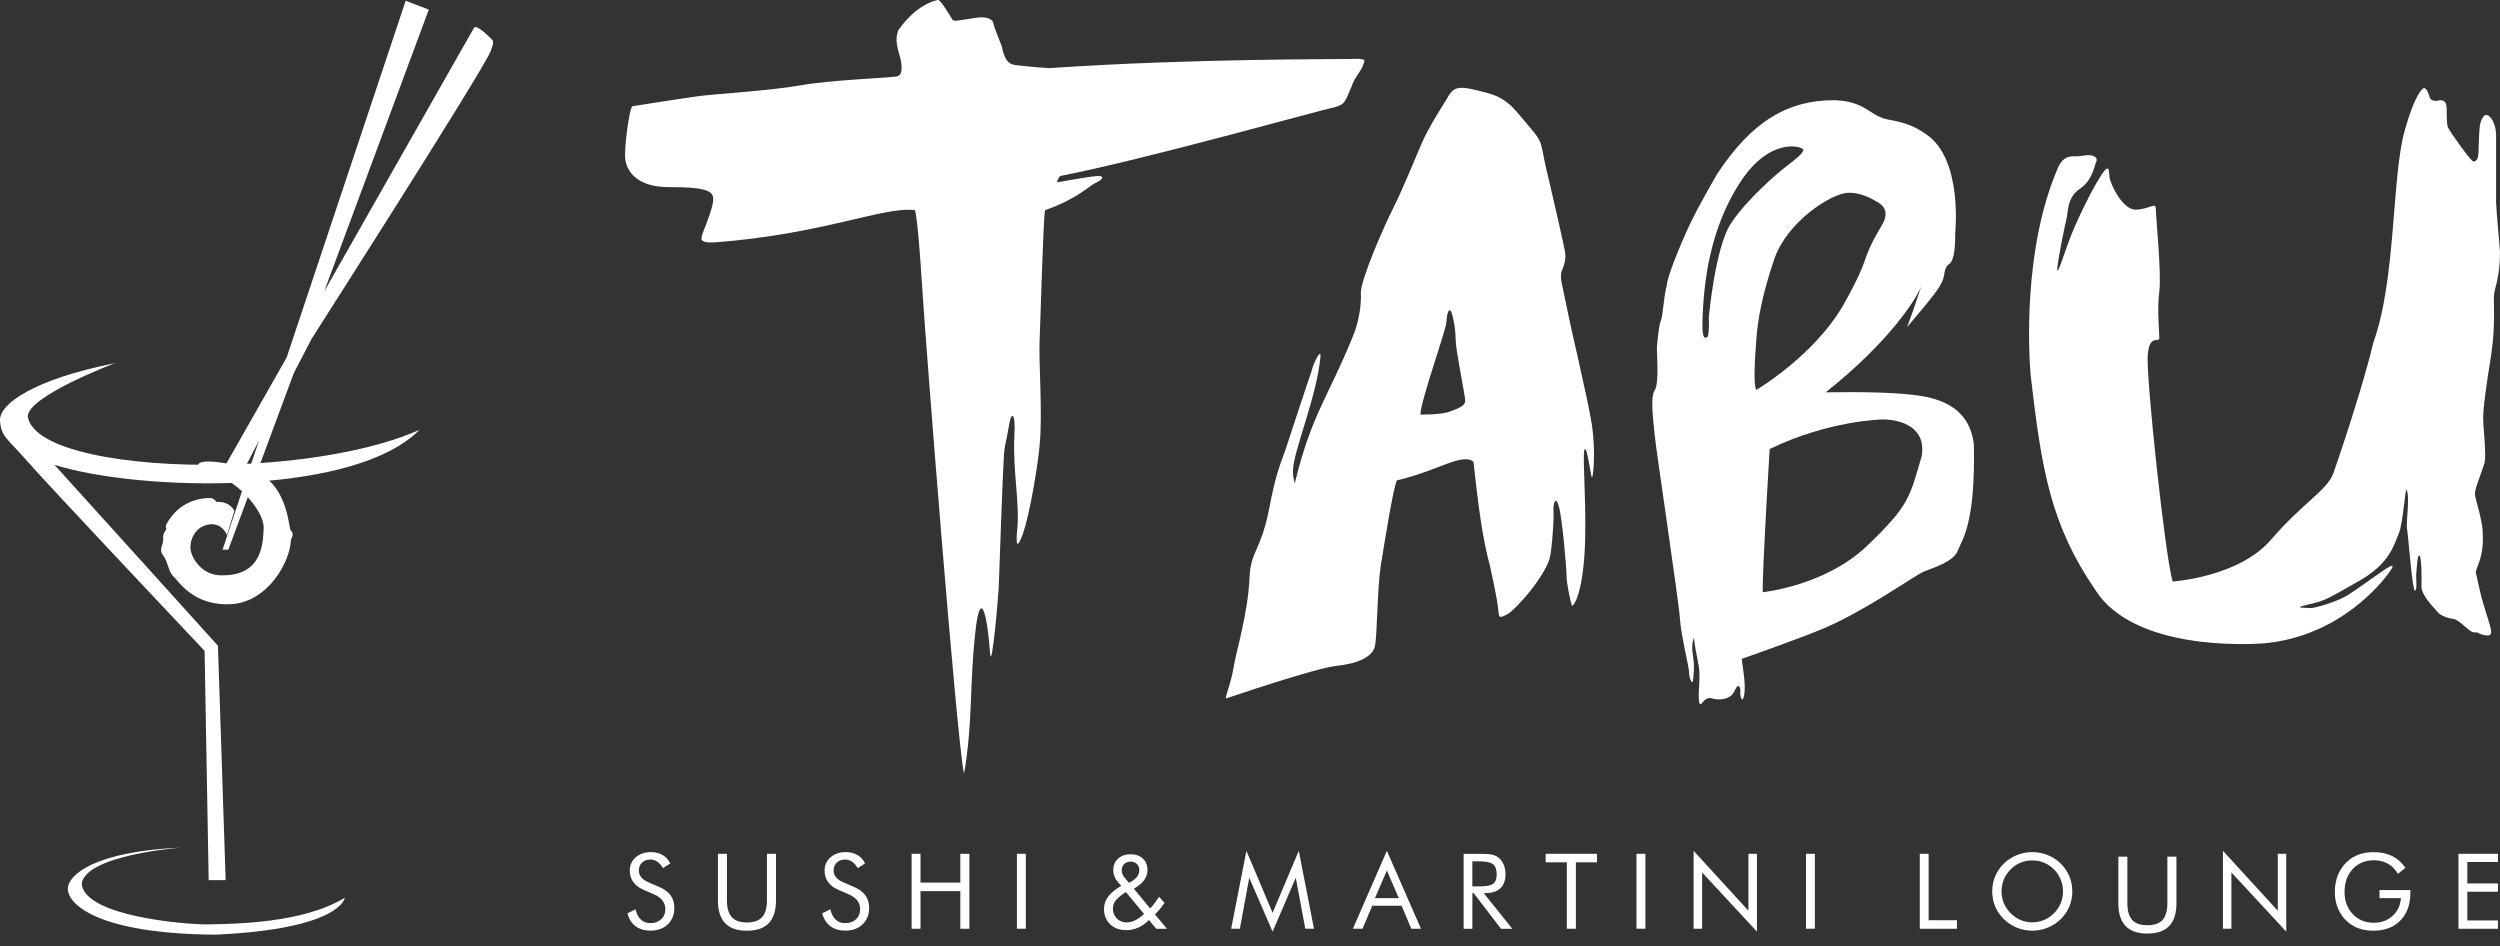 <svg xmlns="http://www.w3.org/2000/svg" width="140" height="53" viewBox="0 0 140 53" fill="none"><rect x="0" y="0" width="140" height="53" fill="#333333" stroke="none"/><g clip-path="url(#clip0_641_29)"><path d="M13.125 28.61C13.125 28.61 12.907 28.063 12.117 28.107C12.117 28.107 12 27.89 11.742 27.89C11.485 27.89 10.246 27.918 9.455 29.127C9.23 29.475 9.282 29.507 9.31 29.612C9.338 29.716 9.109 29.775 9.137 30.163C9.165 30.551 8.858 30.738 9.135 31.099C9.411 31.459 9.425 32.02 9.713 32.279C10 32.537 10.821 33.947 12.935 33.833C15.052 33.718 16.275 31.37 16.289 30.235C16.404 29.99 16.448 29.861 16.289 29.716C16.13 29.573 16.189 26.767 13.67 26.161C11.151 25.558 11.109 26.003 11.109 26.003L10.877 26.32C10.877 26.32 11.006 26.753 12.187 26.723C12.95 26.709 14.835 28.507 14.764 29.61C14.72 30.32 14.75 32.219 12.461 32.219C11.282 32.261 10.662 31.183 10.662 30.65C10.662 30.117 11.008 29.398 11.843 29.354C12.505 29.354 12.706 29.974 12.706 29.974L13.125 28.61Z" fill="white"></path><path d="M17.45 18.973C17.45 18.973 26.948 4.122 27.467 2.89C27.608 2.536 27.658 2.333 27.574 2.242C27.489 2.154 26.672 1.303 26.538 1.566L18.154 16.321L24.013 0.538L22.717 0.042L16.054 20.017L12.644 26.018C7.057 26.153 1.858 25.214 1.554 23.327C1.554 22.176 6.447 20.333 6.447 20.333C1.842 21.255 -0.057 22.637 0.001 23.556C0.06 24.477 0.428 24.558 1.556 25.858C2.683 27.159 11.457 36.45 11.457 36.45L11.686 49.286H12.636L12.205 36.16L3.051 26.031C5.447 26.781 9.656 27.228 13.718 27.014L12.463 30.781H12.787L14.195 26.986C18.06 26.733 21.723 25.866 23.486 24.075C21.19 25.093 17.911 25.703 14.585 25.93L16.454 20.892L17.45 18.973ZM14.07 25.962C13.99 25.966 13.909 25.97 13.829 25.974L14.499 24.681L14.07 25.962Z" fill="white"></path><path d="M4.574 49.503C4.767 47.861 10.185 47.463 10.185 47.463C5.349 47.668 3.798 48.974 3.798 49.78C3.798 50.587 5.353 52.283 12.03 52.342C19.138 52.026 19.311 50.269 19.311 50.269C16.979 51.708 13.151 51.738 11.555 51.766C10.419 51.766 4.777 51.334 4.574 49.503Z" fill="white"></path><path d="M36.939 49.68C37.211 49.797 37.418 49.952 37.556 50.145C37.695 50.338 37.764 50.565 37.764 50.831C37.764 51.217 37.641 51.529 37.396 51.764C37.15 52 36.826 52.116 36.42 52.116C36.09 52.116 35.812 52.034 35.589 51.865C35.366 51.696 35.215 51.454 35.136 51.145L35.589 50.921C35.651 51.175 35.75 51.368 35.891 51.499C36.032 51.629 36.207 51.696 36.42 51.696C36.671 51.696 36.873 51.623 37.027 51.478C37.182 51.336 37.259 51.147 37.259 50.915C37.259 50.728 37.204 50.565 37.096 50.426C36.989 50.288 36.826 50.171 36.609 50.076L36.098 49.857C35.818 49.742 35.611 49.591 35.474 49.408C35.335 49.223 35.267 49.004 35.267 48.748C35.267 48.449 35.378 48.205 35.601 48.01C35.822 47.815 36.106 47.718 36.448 47.718C36.702 47.718 36.919 47.771 37.104 47.879C37.289 47.986 37.432 48.145 37.536 48.352L37.124 48.616C37.029 48.455 36.925 48.332 36.81 48.254C36.693 48.175 36.561 48.135 36.414 48.135C36.227 48.135 36.074 48.191 35.953 48.306C35.834 48.42 35.774 48.567 35.774 48.744C35.774 48.893 35.82 49.022 35.913 49.133C36.003 49.241 36.146 49.338 36.339 49.42L36.939 49.68Z" fill="white"></path><path d="M40.204 47.813H40.709V50.424C40.709 50.849 40.8 51.161 40.979 51.36C41.158 51.559 41.441 51.657 41.828 51.657C42.214 51.657 42.498 51.559 42.679 51.36C42.858 51.161 42.948 50.849 42.948 50.424V47.813H43.455V50.424C43.455 50.992 43.321 51.416 43.049 51.7C42.779 51.981 42.371 52.12 41.828 52.12C41.285 52.12 40.878 51.981 40.608 51.7C40.339 51.418 40.204 50.992 40.204 50.424V47.813Z" fill="white"></path><path d="M47.847 49.68C48.121 49.797 48.326 49.952 48.465 50.145C48.602 50.338 48.672 50.565 48.672 50.831C48.672 51.217 48.551 51.529 48.304 51.764C48.058 52 47.734 52.116 47.328 52.116C46.996 52.116 46.721 52.034 46.497 51.865C46.274 51.696 46.123 51.454 46.044 51.145L46.497 50.921C46.557 51.175 46.658 51.368 46.799 51.499C46.938 51.629 47.115 51.696 47.328 51.696C47.578 51.696 47.781 51.623 47.936 51.478C48.093 51.336 48.167 51.147 48.167 50.915C48.167 50.728 48.113 50.565 48.006 50.426C47.897 50.288 47.734 50.171 47.515 50.076L47.006 49.857C46.727 49.742 46.517 49.591 46.383 49.408C46.246 49.223 46.177 49.004 46.177 48.748C46.177 48.449 46.288 48.205 46.509 48.01C46.731 47.815 47.014 47.718 47.358 47.718C47.61 47.718 47.829 47.771 48.012 47.879C48.197 47.986 48.342 48.145 48.445 48.352L48.032 48.616C47.938 48.455 47.833 48.332 47.716 48.254C47.602 48.175 47.469 48.135 47.322 48.135C47.135 48.135 46.982 48.191 46.861 48.306C46.741 48.42 46.682 48.567 46.682 48.744C46.682 48.893 46.729 49.022 46.821 49.133C46.912 49.241 47.056 49.338 47.248 49.42L47.847 49.68Z" fill="white"></path><path d="M51.05 52.01V47.813H51.549V49.426H53.778V47.813H54.285V52.01H53.778V49.903H51.549V52.01H51.05Z" fill="white"></path><path d="M57.446 47.813H56.947V52.008H57.446V47.813Z" fill="white"></path><path d="M64.747 52.01L64.342 51.523C64.157 51.708 63.958 51.849 63.747 51.943C63.534 52.038 63.308 52.088 63.067 52.088C62.697 52.088 62.397 51.975 62.167 51.758C61.938 51.539 61.824 51.253 61.824 50.901C61.824 50.65 61.902 50.418 62.063 50.205C62.222 49.992 62.463 49.795 62.787 49.608L62.614 49.414C62.522 49.306 62.455 49.195 62.411 49.082C62.367 48.97 62.345 48.847 62.345 48.718C62.345 48.457 62.435 48.245 62.612 48.085C62.791 47.92 63.023 47.839 63.308 47.839C63.598 47.839 63.827 47.92 64 48.081C64.173 48.242 64.26 48.455 64.26 48.72C64.26 48.925 64.2 49.113 64.077 49.28C63.956 49.447 63.763 49.612 63.497 49.77L64.411 50.873C64.489 50.788 64.568 50.694 64.648 50.587C64.731 50.479 64.817 50.356 64.908 50.221L65.213 50.555C65.133 50.678 65.046 50.797 64.958 50.903C64.869 51.01 64.775 51.112 64.678 51.205L65.35 52.012H64.747V52.01ZM64.065 51.181L63.051 49.954L62.926 50.036C62.697 50.195 62.54 50.334 62.453 50.463C62.367 50.587 62.324 50.728 62.324 50.883C62.324 51.104 62.397 51.287 62.542 51.434C62.689 51.583 62.872 51.656 63.091 51.656C63.248 51.656 63.405 51.617 63.562 51.541C63.717 51.467 63.886 51.346 64.065 51.181ZM63.226 49.438L63.409 49.332C63.54 49.253 63.636 49.161 63.703 49.06C63.769 48.96 63.801 48.849 63.801 48.728C63.801 48.586 63.757 48.471 63.666 48.382C63.578 48.296 63.459 48.252 63.308 48.252C63.163 48.252 63.045 48.298 62.952 48.39C62.862 48.483 62.815 48.6 62.815 48.74C62.815 48.811 62.829 48.877 62.854 48.946C62.88 49.012 62.918 49.074 62.966 49.133L63.226 49.438Z" fill="white"></path><path d="M71.265 52.172L69.959 49.157L69.432 52.01H68.945L69.799 47.646L71.265 51.118L72.732 47.646L73.583 52.01H73.096L72.563 49.157L71.265 52.172Z" fill="white"></path><path d="M77.665 47.646L79.574 52.008H79.031L78.488 50.72H76.846L76.303 52.008H75.762L77.665 47.646ZM77.665 48.75L76.997 50.295H78.333L77.665 48.75Z" fill="white"></path><path d="M81.964 52.01V47.815H82.952C83.232 47.815 83.439 47.831 83.57 47.863C83.7 47.893 83.817 47.948 83.916 48.026C84.04 48.123 84.137 48.253 84.205 48.416C84.274 48.579 84.308 48.762 84.308 48.96C84.308 49.304 84.211 49.565 84.02 49.744C83.829 49.923 83.547 50.014 83.177 50.014H83.087L84.69 52.014H84.056L82.525 50.014H82.453V52.014H81.964V52.01ZM82.451 48.235V49.64H82.833C83.224 49.64 83.485 49.589 83.616 49.489C83.749 49.388 83.815 49.213 83.815 48.964C83.815 48.694 83.747 48.505 83.612 48.398C83.475 48.29 83.216 48.235 82.835 48.235H82.451Z" fill="white"></path><path d="M87.742 52.01V48.29H86.557V47.813H89.43V48.29H88.249V52.01H87.742Z" fill="white"></path><path d="M92.142 47.813H91.643V52.008H92.142V47.813Z" fill="white"></path><path d="M94.842 52.01V47.646L97.912 51V47.813H98.389V52.172L95.319 48.857V52.01H94.842Z" fill="white"></path><path d="M101.634 47.813H101.135V52.008H101.634V47.813Z" fill="white"></path><path d="M107.507 52.01V47.813H108.004V51.533H109.589V52.01H107.507Z" fill="white"></path><path d="M116.049 49.919C116.049 50.219 115.993 50.501 115.882 50.766C115.773 51.032 115.61 51.267 115.397 51.474C115.184 51.682 114.942 51.839 114.665 51.951C114.389 52.062 114.101 52.118 113.806 52.118C113.51 52.118 113.224 52.064 112.949 51.951C112.675 51.839 112.43 51.68 112.22 51.474C112.007 51.265 111.842 51.03 111.731 50.764C111.621 50.499 111.564 50.217 111.564 49.919C111.564 49.618 111.619 49.336 111.731 49.07C111.844 48.803 112.007 48.565 112.22 48.356C112.43 48.151 112.673 47.994 112.949 47.883C113.224 47.775 113.51 47.718 113.806 47.718C114.103 47.718 114.391 47.773 114.667 47.883C114.944 47.994 115.186 48.151 115.397 48.356C115.61 48.563 115.771 48.801 115.882 49.066C115.995 49.334 116.049 49.618 116.049 49.919ZM113.808 51.652C114.037 51.652 114.256 51.607 114.464 51.521C114.671 51.434 114.858 51.307 115.023 51.141C115.188 50.978 115.313 50.788 115.399 50.581C115.486 50.374 115.528 50.153 115.528 49.919C115.528 49.684 115.484 49.461 115.397 49.249C115.311 49.036 115.186 48.849 115.023 48.686C114.858 48.521 114.673 48.396 114.466 48.312C114.258 48.225 114.039 48.183 113.808 48.183C113.574 48.183 113.355 48.225 113.146 48.312C112.937 48.398 112.751 48.523 112.593 48.686C112.428 48.853 112.301 49.04 112.214 49.251C112.128 49.463 112.086 49.684 112.086 49.919C112.086 50.151 112.13 50.372 112.214 50.577C112.301 50.784 112.426 50.969 112.593 51.139C112.76 51.306 112.947 51.432 113.152 51.521C113.357 51.607 113.576 51.652 113.808 51.652Z" fill="white"></path><path d="M118.628 47.974H119.133V50.585C119.133 51.008 119.224 51.319 119.403 51.517C119.584 51.716 119.867 51.814 120.252 51.814C120.638 51.814 120.922 51.716 121.103 51.517C121.282 51.317 121.372 51.008 121.372 50.585V47.974H121.881V50.585C121.881 51.153 121.746 51.577 121.475 51.857C121.205 52.138 120.797 52.279 120.252 52.279C119.708 52.279 119.304 52.138 119.032 51.857C118.763 51.575 118.628 51.153 118.628 50.585V47.974Z" fill="white"></path><path d="M124.485 52.01V47.646L127.555 51V47.813H128.03V52.172L124.959 48.857V52.01H124.485Z" fill="white"></path><path d="M133.252 49.843H134.982V49.984C134.982 50.644 134.795 51.167 134.421 51.549C134.047 51.931 133.536 52.12 132.888 52.12C132.691 52.12 132.504 52.1 132.323 52.058C132.146 52.016 131.981 51.955 131.83 51.875C131.486 51.686 131.218 51.424 131.033 51.09C130.844 50.756 130.752 50.378 130.752 49.953C130.752 49.605 130.808 49.288 130.921 49.008C131.033 48.726 131.2 48.477 131.426 48.264C131.617 48.084 131.836 47.95 132.085 47.857C132.335 47.767 132.615 47.72 132.916 47.72C133.321 47.72 133.669 47.793 133.966 47.94C134.262 48.087 134.508 48.306 134.703 48.599L134.286 48.935C134.133 48.684 133.948 48.491 133.721 48.366C133.496 48.237 133.234 48.175 132.936 48.175C132.448 48.175 132.053 48.34 131.749 48.668C131.446 48.998 131.295 49.426 131.295 49.958C131.295 50.459 131.45 50.869 131.757 51.191C132.065 51.513 132.458 51.674 132.936 51.674C133.355 51.674 133.705 51.545 133.985 51.291C134.264 51.036 134.421 50.704 134.451 50.294H133.254V49.843H133.252Z" fill="white"></path><path d="M137.674 52.01V47.813H139.885V48.27H138.171V49.473H139.885V49.937H138.171V51.545H139.885V52.01H137.674Z" fill="white"></path><path d="M61.154 9.887C60.244 10.016 59.206 10.211 59.206 10.211C59.206 10.211 59.174 10.087 59.369 9.857C64.173 8.914 73.848 6.186 74.79 5.991C75.373 5.824 75.341 5.608 75.699 4.822C75.798 4.431 76.283 3.88 76.317 3.685C76.349 3.49 76.675 3.262 75.862 3.297C75.051 3.329 66.805 3.264 58.753 3.816C58.753 3.816 57.78 3.751 57.228 3.685C56.677 3.621 56.327 3.699 56.1 2.597C55.919 2.098 55.659 1.514 55.625 1.287C55.625 1.287 55.569 0.836 54.529 1.013C53.488 1.19 53.39 1.19 53.33 1.092C53.269 0.995 52.666 -0.041 52.525 0.001C52.293 0.031 51.277 0.311 50.304 1.693C50.235 1.955 50.117 2.126 50.312 2.888C50.312 2.888 50.78 4.202 50.207 4.284C49.632 4.365 46.457 4.488 44.827 4.779C43.196 5.071 39.981 5.266 39.08 5.389C38.18 5.512 35.72 5.9 35.428 5.948C35.233 5.997 34.941 8.407 35.014 8.894C35.014 8.894 35.062 10.477 37.448 10.477C39.834 10.477 40.053 10.745 39.908 11.427C39.761 12.109 39.349 13.008 39.323 13.155C39.299 13.302 39.055 13.642 40.077 13.569C46.115 13.107 49.501 11.549 51.229 11.767C51.229 11.767 51.374 11.815 51.644 16.126C51.863 19.534 53.559 41.246 53.981 43.322C53.981 43.322 54.275 42.007 54.37 39.281C54.468 36.553 54.663 34.07 54.955 34.07C54.955 34.07 55.247 33.925 55.442 36.555C55.538 37.772 55.929 33.096 55.929 32.903C55.929 32.708 56.172 26.085 56.221 25.453C56.269 24.82 56.351 24.787 56.496 23.862C56.643 22.936 56.886 23.148 56.804 24.397C56.707 26.379 57.112 28.131 56.967 29.642C56.967 29.642 56.788 31.201 57.242 29.998C57.697 28.797 58.152 25.777 58.216 24.95C58.395 23.23 58.166 20.329 58.216 19.15C58.264 17.971 58.428 12.127 58.524 11.769C60.311 11.151 60.993 10.405 61.349 10.244C61.705 10.083 62.063 9.759 61.154 9.887Z" fill="white"></path><path d="M87.748 17.249C87.481 15.885 87.334 15.593 87.454 15.179C87.454 15.179 87.722 14.643 87.65 14.157C87.577 13.67 86.847 10.553 86.724 10.018C86.213 8 86.505 8.095 85.702 7.169C84.899 6.244 84.509 5.538 83.34 5.222C81.588 4.735 81.417 4.808 80.978 5.612C80.978 5.612 80.029 7.073 79.638 7.974C79.25 8.876 78.568 10.555 78.057 11.577C77.472 12.74 76.254 15.523 76.206 16.374C76.206 16.374 76.305 17.543 75.743 18.88C74.355 22.291 73.48 23.142 72.531 26.964C72.531 27.304 72.386 26.648 72.408 26.33C72.432 25.26 73.724 22.264 73.941 20.025C74.013 19.416 73.553 20.317 73.454 20.756C73.454 20.756 72.456 23.725 72.092 24.87C71.728 26.015 71.508 26.183 71.046 28.62C70.583 30.861 70.048 30.861 69.975 32.297C69.903 34.293 69.221 36.484 69.074 37.41C68.927 38.335 68.533 39.158 68.686 39.106C68.686 39.106 73.621 37.416 74.854 37.287C76.088 37.156 76.868 36.768 76.997 36.182C77.126 35.599 77.126 32.937 77.321 31.702C77.516 30.469 78.035 27.224 78.23 26.898C80.504 26.379 81.865 25.34 82.515 25.858C82.777 28.326 83.034 30.207 83.425 31.636C83.425 31.636 83.807 33.34 83.879 33.949C83.952 34.559 83.879 34.679 84.39 34.412C84.901 34.144 86.678 32.1 86.825 31.076C86.972 30.054 87.02 28.91 86.996 28.594C86.972 28.278 87.094 27.692 87.287 28.326C87.483 28.958 87.726 31.807 87.726 32.245C87.726 32.684 87.969 33.778 88.018 33.901C88.066 34.024 88.553 33.486 88.724 31.151C88.895 28.811 88.601 25.622 88.724 25.208C88.847 24.793 89.066 26.548 89.138 26.717C89.211 26.888 89.382 25.28 89.138 23.745C88.893 22.216 88.016 18.613 87.748 17.249ZM81.2 23.045C80.689 23.24 79.544 23.216 79.544 23.216C79.544 22.462 80.98 18.516 81.004 18.005C81.029 17.494 81.151 17.275 81.248 17.422C81.347 17.567 81.516 18.396 81.516 19.003C81.516 19.613 82.051 22.144 82.051 22.435C82.053 22.727 81.711 22.85 81.2 23.045Z" fill="white"></path><path d="M139.66 16.567C139.684 16.128 140 15.569 140 14.133C140 13.913 139.781 11.698 139.781 11.332V7.584C139.781 6.95 139.489 6.487 139.27 6.439C139.05 6.391 138.906 6.793 138.867 7.073C138.831 7.353 138.807 8.169 138.795 8.546C138.783 8.924 138.662 9.045 138.515 9.045C138.368 9.045 137.202 7.377 137.091 7.145C136.982 6.914 137.043 6.208 136.994 5.892C136.944 5.576 136.678 5.6 136.507 5.636C136.336 5.673 136.165 5.612 136.105 5.54C136.045 5.467 135.958 4.956 135.753 4.93C135.656 4.93 135.218 5.321 134.669 7.292C133.938 9.825 134.182 15.67 132.916 19.154C132.333 21.617 131.017 25.508 130.677 26.479C130.335 27.453 128.973 28.135 127.17 30.229C125.368 32.324 121.668 32.565 121.668 32.565C121.246 31.155 120.175 21.122 120.272 19.888C120.368 18.655 120.922 19.241 120.922 18.921C120.922 18.601 120.791 17.293 120.922 16.317C121.052 15.342 120.726 12.131 120.726 11.708C120.726 11.286 120.403 11.708 119.624 11.74C118.845 11.773 118.163 10.248 118.131 9.922C118.099 9.598 118.127 9.274 117.872 9.531C117.351 10.179 116.441 12.064 116.053 13.004C115.663 13.945 115.208 15.505 115.208 15.082C115.208 14.66 115.63 12.648 115.729 12.225C115.826 11.805 115.761 11.056 116.475 10.569C117.19 10.083 117.254 9.336 117.385 9.077C117.516 8.817 117.222 8.688 116.962 8.688C116.703 8.688 116.54 8.753 116.28 8.753C116.019 8.753 115.562 8.674 115.242 9.403C113.262 13.98 113.619 19.856 113.715 20.993C114.333 26.383 114.852 29.402 117.334 33.03C119.477 36.438 125.905 36.098 126.782 36.026C131.116 35.635 133.478 32.495 133.795 32.056C134.111 31.617 134.039 31.569 133.528 31.909C133.017 32.249 132.091 32.931 131.484 33.322C130.874 33.71 129.558 34.076 129.389 34.052C129.22 34.028 128.245 34.076 129.245 33.857C130.243 33.637 130.317 33.539 132.095 32.541C133.872 31.543 134.091 30.422 134.335 29.863C134.578 29.304 134.699 27.161 134.773 27.453C134.968 27.817 134.725 29.229 134.797 29.644C134.87 30.056 135.089 33.078 135.236 33.078C135.383 33.078 135.284 32.3 135.31 32.127C135.335 31.956 135.359 31.08 135.479 31.105C135.6 31.129 135.624 32.249 135.6 32.809C135.576 33.37 136.403 34.124 136.501 34.269C136.598 34.416 136.988 34.611 137.379 34.657C137.769 34.708 138.28 35.438 138.572 35.414C138.865 35.39 138.767 35.537 139.254 35.585C139.74 35.633 139.429 35.074 139.058 33.782C138.936 33.418 138.644 32.054 138.644 32.054C138.668 31.714 139.107 31.249 139.034 29.863C139.034 29.181 138.62 27.964 138.596 27.672C138.572 27.381 139.008 26.383 139.133 25.92C139.254 25.457 139.058 24.045 139.058 23.413C139.058 22.779 139.229 21.611 139.497 19.931C139.757 18.249 139.636 17.005 139.66 16.567Z" fill="white"></path><path d="M107.812 22.216C106.06 21.876 102.747 21.973 102.236 21.973C105.889 19.076 107.398 16.617 107.617 15.959C107.617 15.959 107.008 17.81 106.79 18.321C106.79 18.321 108.577 16.257 108.649 15.965C109.007 15.448 108.762 15.058 109.176 14.766C109.176 14.766 109.518 14.621 109.492 13.062C109.492 13.062 109.931 8.922 107.885 7.536C106.716 6.683 105.718 6.781 105.376 6.586C104.646 6.343 104.354 5.685 102.771 5.612C100.117 5.588 98.097 6.805 96.172 9.727C96.001 10.018 95.15 11.479 94.637 12.551C94.128 13.621 93.347 15.547 93.347 15.935C93.152 16.689 93.128 17.687 93.007 17.955C92.885 18.223 92.814 19.196 92.788 19.416C92.764 19.635 92.933 21.46 92.665 21.85C92.398 22.24 92.591 23.578 92.665 24.383C92.738 25.186 94.029 33.78 94.078 34.655C94.126 35.532 94.588 37.359 94.588 37.651C94.588 37.945 94.768 38.407 94.808 38.09C94.842 37.818 94.906 37.309 94.808 36.726C94.711 36.142 94.798 35.875 94.864 35.704C94.93 36.53 95.172 37.188 95.172 37.798C95.172 38.407 95.075 39.138 95.172 39.381C95.27 39.625 95.415 38.981 95.854 39.108C96.29 39.236 96.926 39.186 97.144 38.675C97.363 38.164 97.484 38.53 97.459 38.774C97.435 39.017 97.582 39.456 97.679 38.894C97.777 38.335 97.582 37.287 97.534 36.899C97.534 36.899 100.431 35.877 101.696 35.366C104.179 34.416 107.247 32.201 107.736 32.006C108.221 31.811 109.392 31.471 109.635 30.837C109.879 30.203 110.633 29.352 110.536 24.872C110.369 23.506 109.565 22.556 107.812 22.216ZM96.928 12.517C96.051 13.849 95.695 17.744 95.695 17.744C95.727 18.945 95.596 18.881 95.596 18.881C95.337 19.076 95.325 18.458 95.337 18.003C95.401 15.764 95.759 12.809 97.447 10.211C99.135 7.614 100.984 8.2 100.984 8.393C100.984 8.588 100.562 8.912 100.01 9.334C99.461 9.759 97.805 11.187 96.928 12.517ZM98.357 18.979C98.421 18.038 98.65 16.577 99.363 14.499C100.079 12.42 102.545 10.829 103.487 10.797C104.137 10.765 104.785 11.088 105.239 11.38C105.694 11.672 105.654 12.141 105.434 12.517C104.038 14.887 104.915 14.044 103.292 16.965C101.666 19.886 98.355 21.834 98.355 21.834C98.162 21.51 98.292 19.919 98.357 18.979ZM107.609 25.564C106.927 27.9 106.895 28.328 104.555 30.567C102.219 32.806 98.713 33.165 98.713 33.165C98.681 31.998 99.103 25.145 99.103 25.145C102.449 23.524 105.434 23.49 105.434 23.49C106.473 23.49 107.901 23.94 107.609 25.564Z" fill="white"></path></g><defs><clipPath id="clip0_641_29"><rect width="140" height="53" fill="white"></rect></clipPath></defs></svg>